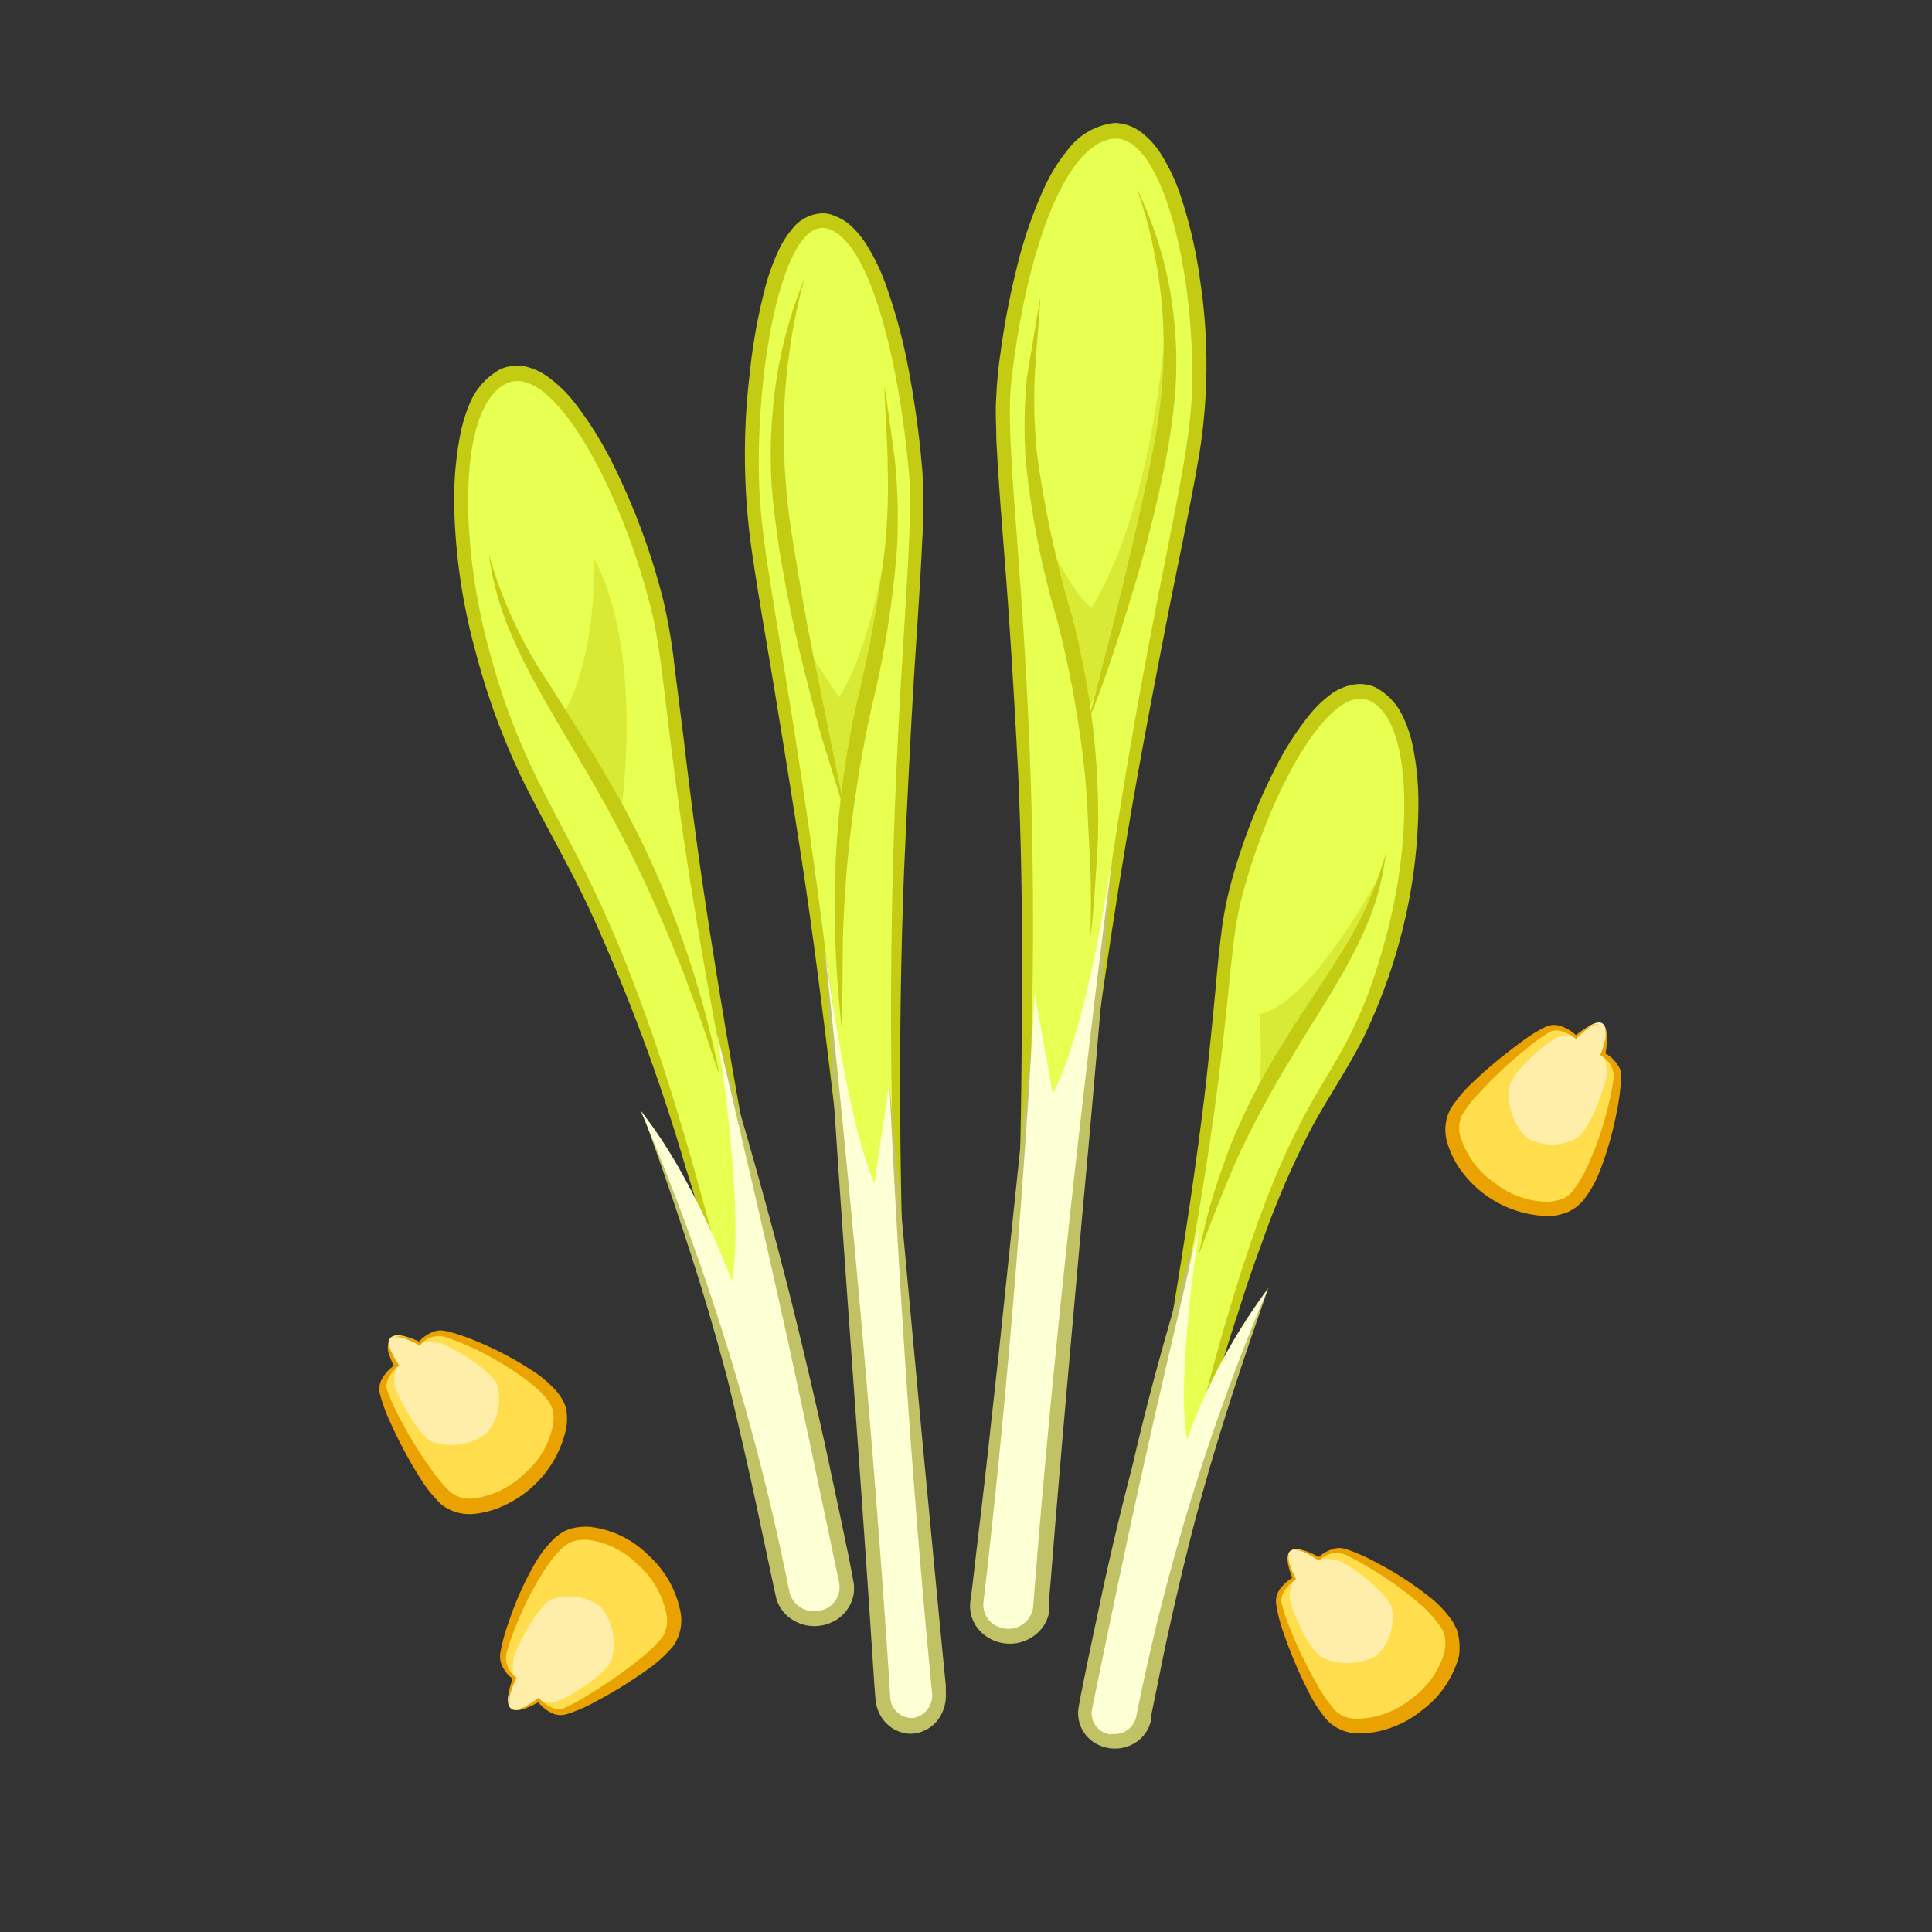 <svg xmlns="http://www.w3.org/2000/svg" viewBox="0 0 130 130"><rect x="0" y="0" width="130" height="130" fill="#333333" stroke="none"/><defs><style>.cls-1{fill:#c3cc12;}.cls-2{fill:#c1c165;}.cls-3{fill:#e6ff50;}.cls-4{fill:#fdffd4;}.cls-5{fill:#d9ea36;}.cls-6{fill:#ffdd4d;}.cls-7{fill:#ffeea9;}.cls-8{fill:#eaa200;}</style></defs><g id="Complete"><g id="Popcorn_Shoots" data-name="Popcorn Shoots"><path class="cls-1" d="M70.39,97.17c.42-7.52,1-15,1.72-22.52s1.7-15,2.84-22.42c.57-3.73,1.19-7.45,1.91-11.14s1.47-7.4,2-11.06a36,36,0,0,0-.09-11,29,29,0,0,0-1.27-5.29,11.66,11.66,0,0,0-1.11-2.33c-.44-.69-1-1.15-1.38-1.12l-.16,0-.2.07-.22.07-.21.14-.22.13-.21.19a3.12,3.12,0,0,0-.4.41,10,10,0,0,0-1.37,2.16,28,28,0,0,0-1.8,5.13,49.63,49.63,0,0,0-1.07,5.43,26.26,26.26,0,0,0-.29,5.46c.15,3.71.48,7.48.7,11.24s.4,7.53.49,11.3q.24,11.31-.37,22.61c-.47,7.52-1.13,15-2.08,22.49.49-7.51,1-15,1.1-22.53s.15-15-.19-22.52c-.19-3.75-.41-7.49-.67-11.24s-.61-7.48-.8-11.28c0-1-.08-1.91,0-2.9a26.7,26.7,0,0,1,.28-2.89,51.88,51.88,0,0,1,1.07-5.64,29.76,29.76,0,0,1,1.89-5.52,11.85,11.85,0,0,1,1.63-2.6,4.56,4.56,0,0,1,3.12-1.73A3.13,3.13,0,0,1,77,9.07a5.45,5.45,0,0,1,1.11,1.28,13.07,13.07,0,0,1,1.31,2.76,30.84,30.84,0,0,1,1.32,5.67,38,38,0,0,1,0,11.52c-.63,3.76-1.44,7.42-2.16,11.11s-1.43,7.38-2.09,11.07c-1.31,7.39-2.41,14.83-3.38,22.28S71.26,89.69,70.39,97.17Z"/><path class="cls-1" d="M59.21,103.18c-.76-7.43-1.42-14.87-2.31-22.28s-1.73-14.83-2.83-22.21q-.84-5.52-1.75-11c-.59-3.69-1.27-7.35-1.8-11.09a45.78,45.78,0,0,1-.08-11.4,38.51,38.51,0,0,1,1-5.66,15,15,0,0,1,1-2.8,6.62,6.62,0,0,1,.91-1.39,2.69,2.69,0,0,1,2-1,2.22,2.22,0,0,1,.6.09l.49.2a3.52,3.52,0,0,1,.79.53,6,6,0,0,1,1.07,1.29,13.49,13.49,0,0,1,1.31,2.71,37.1,37.1,0,0,1,1.5,5.55c.36,1.87.63,3.74.83,5.63l.13,1.41.06,1.46c0,1,0,1.92-.06,2.85-.17,3.77-.46,7.48-.67,11.2s-.39,7.45-.56,11.17c-.29,7.45-.34,14.91-.19,22.37s.45,14.92.82,22.38c-.82-7.42-1.38-14.88-1.8-22.35s-.47-15-.37-22.44.64-15,.95-22.39c.05-.93,0-1.84,0-2.75l-.07-1.34-.13-1.37c-.21-1.83-.49-3.65-.86-5.45a33.8,33.8,0,0,0-1.46-5.24,11.6,11.6,0,0,0-1.12-2.32,4,4,0,0,0-.72-.86c-.13-.07-.25-.23-.36-.24l-.16-.07-.08,0a.83.83,0,0,0-.45.31,4.34,4.34,0,0,0-.62.95A13.09,13.09,0,0,0,53.36,20a35.1,35.1,0,0,0-1,5.35,43.07,43.07,0,0,0,0,10.94c1,7.34,2.41,14.74,3.26,22.17s1.67,14.86,2.28,22.31S58.9,95.72,59.21,103.18Z"/><path class="cls-1" d="M53.77,95.78c-3.15-12.09-6-24.26-8.12-36.6-.52-3.08-1-6.18-1.39-9.29a83.9,83.9,0,0,0-1.43-9.12,45.11,45.11,0,0,0-3.24-8.54,22.11,22.11,0,0,0-2.37-3.8A7.21,7.21,0,0,0,35.76,27a2.36,2.36,0,0,0-.72-.35.78.78,0,0,0-.51.05,2.76,2.76,0,0,0-1.07,1.21,8.74,8.74,0,0,0-.63,2,20.34,20.34,0,0,0-.33,4.44,39.36,39.36,0,0,0,1.3,9A45.13,45.13,0,0,0,36.92,52c1.35,2.76,2.88,5.53,4.15,8.41a115,115,0,0,1,6,17.82c1.58,6.06,2.88,12.17,4.06,18.31-1.62-6-3.11-12.1-5-18a126.05,126.05,0,0,0-6.5-17.43c-1.32-2.8-2.87-5.47-4.3-8.3A47.23,47.23,0,0,1,32,43.85a40.16,40.16,0,0,1-1.43-9.46,23.11,23.11,0,0,1,.35-4.88A10.7,10.7,0,0,1,31.67,27a4.71,4.71,0,0,1,2-2.16,2.85,2.85,0,0,1,1.77-.16,4.15,4.15,0,0,1,1.39.65,8.85,8.85,0,0,1,1.88,1.83,24.29,24.29,0,0,1,2.57,4.14,45.69,45.69,0,0,1,3.33,9,38,38,0,0,1,.8,4.73L46,49.68q.54,4.64,1.2,9.26C49,71.26,51.37,83.52,53.77,95.78Z"/><path class="cls-1" d="M75.84,105.42c1.92-10.25,3.8-20.5,5.1-30.8.32-2.57.57-5.15.82-7.74.12-1.3.23-2.6.4-3.92a24.16,24.16,0,0,1,.8-4,40.54,40.54,0,0,1,2.94-7.44,19.92,19.92,0,0,1,2.24-3.45,7.59,7.59,0,0,1,1.65-1.52A3.76,3.76,0,0,1,91,46.08a2.52,2.52,0,0,1,1.55.17,4.21,4.21,0,0,1,1.79,1.84,8.79,8.79,0,0,1,.72,2.09,19.21,19.21,0,0,1,.38,4.1,35.44,35.44,0,0,1-1,8,37.38,37.38,0,0,1-2.69,7.53c-1.22,2.42-2.73,4.51-3.87,6.8a59.63,59.63,0,0,0-3,7.1c-.45,1.21-.88,2.43-1.27,3.67s-.81,2.46-1.18,3.71c-1.58,5-2.83,10-4.22,15,.94-5.13,2-10.23,3.28-15.3a82.86,82.86,0,0,1,5-14.92c1.12-2.41,2.61-4.62,3.7-6.87a36.29,36.29,0,0,0,2.42-7.2,34.84,34.84,0,0,0,.92-7.52,17.71,17.71,0,0,0-.36-3.67,3.72,3.72,0,0,0-1.4-2.53c-.19-.11-.48-.07-.91.19a5.65,5.65,0,0,0-1.2,1.12,17.51,17.51,0,0,0-2,3.09,39,39,0,0,0-2.85,7.05,38.21,38.21,0,0,0-1.28,7.53c-.28,2.59-.62,5.19-1,7.77A288.14,288.14,0,0,1,75.84,105.42Z"/><path class="cls-2" d="M74.88,57.8Q73.92,69.91,72.8,82c-.71,8.05-1.45,16.09-2.08,24.13l-.13,1.51,0,.38v.19l0,.29a2.48,2.48,0,0,1-.53,1.12,2.77,2.77,0,0,1-4.17.07,2.42,2.42,0,0,1-.56-1.09,2.63,2.63,0,0,1,0-1.08l.18-1.51.35-3c.49-4,.9-8,1.35-12l2.52-24.11q-.12,12.14-1,24.25c-.26,4-.64,8.06-1,12.09l-.31,3-.17,1.51c0,.33,0,.32,0,.42a.52.52,0,0,0,.13.24.82.82,0,0,0,1.18,0,.45.45,0,0,0,.11-.23l0-.65.12-1.52q1-12.09,2.52-24.13T74.88,57.8Z"/><path class="cls-3" d="M74.7,9.36c-3.52.73-5.87,9.11-6.66,16.39S72,54.17,67.65,97.17h2.74c3.92-47.73,9.4-62.31,9.79-70.32S78.22,8.63,74.7,9.36Z"/><path class="cls-4" d="M67.56,109.56a1.59,1.59,0,0,1-1.39-1.72c1.5-12.87,2.63-26.6,3.46-41l1.21,6.76c1.62-3.12,2.88-9,4-15.79-2.38,18.61-4.21,35.84-5.32,50.32a1.68,1.68,0,0,1-2,1.44Z"/><path class="cls-5" d="M78.48,21.57c-.69,7.67-2.15,14.43-5,19.32C72.41,40.3,70.8,37.08,70,35.3l3,13.24C77,37.61,79.13,29.07,78.48,21.57Z"/><path class="cls-1" d="M70,20c-.09,1.82-.29,3.62-.38,5.43a35.67,35.67,0,0,0,.19,5.37,73.6,73.6,0,0,0,2.29,10.55,54.75,54.75,0,0,1,1.72,10.8c.08,1.82.12,3.65,0,5.46s-.24,3.63-.43,5.44c0-1.82.05-3.63-.06-5.44s-.15-3.61-.32-5.4a70.65,70.65,0,0,0-1.91-10.61,56.88,56.88,0,0,1-2.09-10.73,34.71,34.71,0,0,1,.09-5.49Q69.55,22.7,70,20Z"/><path class="cls-1" d="M76.49,12.69A25.84,25.84,0,0,1,79,21.54a26.74,26.74,0,0,1,.09,4.65,41.35,41.35,0,0,1-.62,4.6,87.56,87.56,0,0,1-2.22,8.93c-.44,1.47-.91,2.93-1.39,4.38s-1,2.89-1.6,4.31L74.39,44c.39-1.48.76-3,1.12-4.44.71-3,1.42-5.93,2-8.92a35.8,35.8,0,0,0,.75-9,31.24,31.24,0,0,0-.57-4.51A28.73,28.73,0,0,0,76.49,12.69Z"/><path class="cls-3" d="M55.63,15.37c2.93.73,4.88,9.11,5.53,16.4s-3.25,28.42.32,71.41H59.21c-3.25-47.73-7.8-62.3-8.12-70.32S52.71,14.64,55.63,15.37Z"/><path class="cls-2" d="M55.49,63.82q1.83,11.92,3.13,23.91t2.13,24l.09,1.51,0,.75a.72.72,0,0,0,.07.34c.21.35.46.36.69,0a.81.81,0,0,0,.1-.31,2.07,2.07,0,0,0,0-.21l0-.37L61.57,112l-.26-3c-.3-4-.61-8-.81-12-.46-8-.66-16.07-.66-24.11l2.22,24,1.14,12,.29,3,.15,1.5,0,.37a4.63,4.63,0,0,1,0,.54,2.7,2.7,0,0,1-.34,1.13,2.37,2.37,0,0,1-2.11,1.23,2.4,2.4,0,0,1-2-1.33,2.66,2.66,0,0,1-.29-1.11l-.06-.75-.1-1.5C57.7,95.88,56.38,79.88,55.49,63.82Z"/><path class="cls-4" d="M61.56,115.58a1.55,1.55,0,0,0,1.15-1.73c-1.25-12.86-2.18-26.59-2.87-41l-1,6.77c-1.35-3.12-2.39-9-3.35-15.79,2,18.6,3.48,35.83,4.41,50.31a1.46,1.46,0,0,0,1.66,1.45Z"/><path class="cls-5" d="M54.46,43.92l2,3c1.73-2.78,2.74-7.19,3.52-12.15.13,3.25-1.5,11.89-3.13,20.54Z"/><path class="cls-1" d="M59.51,26q.42,2.68.75,5.38a39.79,39.79,0,0,1,.1,5.46,65.43,65.43,0,0,1-1.71,10.75A85.12,85.12,0,0,0,57,58.27c-.15,1.79-.26,3.59-.29,5.39s0,3.61-.09,5.42c-.17-1.8-.34-3.6-.4-5.42s0-3.62,0-5.44a63.36,63.36,0,0,1,1.4-10.8,88.37,88.37,0,0,0,1.93-10.6,41.85,41.85,0,0,0,.18-5.37C59.72,29.65,59.56,27.85,59.51,26Z"/><path class="cls-1" d="M54.15,18.71a32.37,32.37,0,0,0-.95,4.43,39.9,39.9,0,0,0-.44,4.49,44.94,44.94,0,0,0,.63,9c.47,3,1,5.94,1.63,8.92l1.81,8.91c-.51-1.43-.93-2.89-1.38-4.34s-.8-2.93-1.18-4.4q-1.14-4.43-1.86-8.94c-.21-1.51-.43-3-.51-4.56a32.06,32.06,0,0,1,.1-4.6A29.61,29.61,0,0,1,54.15,18.71Z"/><path class="cls-2" d="M48.22,69.57c1.87,6.15,3.62,12.32,5.17,18.55q1.15,4.68,2.19,9.39l1,4.71.49,2.35.23,1.18.12.63a2.64,2.64,0,0,1,0,1,2.6,2.6,0,0,1-1.07,1.57,2.81,2.81,0,0,1-1.77.46,2.78,2.78,0,0,1-1.68-.75,2.44,2.44,0,0,1-.55-.79,2,2,0,0,1-.15-.47l-.07-.31-1-4.7C50.47,99.24,49.75,96.13,49,93c-1.61-6.17-3.65-12.24-5.83-18.28a122.71,122.71,0,0,1,7.26,17.87c1,3.08,1.79,6.2,2.53,9.33.38,1.57.74,3.13,1.07,4.71L54,107l0,.1a.59.59,0,0,0,.14.18.78.78,0,0,0,.48.2.68.68,0,0,0,.76-.5.45.45,0,0,0,0-.23l-.11-.56L55.1,105l-.47-2.36-.94-4.71L51.8,88.48C50.51,82.21,49.29,75.9,48.22,69.57Z"/><path class="cls-3" d="M34,25.84c-3.14,1.66-3.07,10.38-1.2,17.49,4.07,15.52,8.93,10.91,18.34,53.2l2.62-.75c-9.38-40.8-8.46-49.17-10-55C41.8,33,37.15,24.19,34,25.84Z"/><path class="cls-4" d="M55,108.4a1.69,1.69,0,0,1-1.88-1.27,165.06,165.06,0,0,0-10-32.37c2,2.49,4.08,6.25,6.14,11.42.57-3.42,0-9.85-1-16.61,4.32,18.23,5.34,23.25,8.2,36.91A1.61,1.61,0,0,1,55,108.4Z"/><path class="cls-5" d="M40,37.61c0,4.1-.59,7.61-2,10.32L41.8,54.5S43.36,44.05,40,37.61Z"/><path class="cls-1" d="M32.9,37.32a30.25,30.25,0,0,0,4,8.63c1.7,2.69,3.46,5.38,5,8.21A61.61,61.61,0,0,1,45.84,63a63.78,63.78,0,0,1,2.56,9.28c-.56-1.51-1-3.05-1.57-4.54L46,65.47l-.9-2.22A90.46,90.46,0,0,0,41,54.64c-1.51-2.8-3.23-5.49-4.79-8.31A37.86,37.86,0,0,1,34.11,42,20.58,20.58,0,0,1,32.9,37.32Z"/><path class="cls-2" d="M80.79,82.07c-.91,5.65-2,11.28-3.1,16.87L76,107.34l-.84,4.19-.41,2.1-.22,1.05-.1.49a.43.43,0,0,0,0,.16.51.51,0,0,0,.57.37.56.56,0,0,0,.36-.15.41.41,0,0,0,.1-.13.14.14,0,0,0,0-.07l.06-.24c.29-1.41.62-2.8,1-4.2.67-2.79,1.41-5.57,2.28-8.31a107.22,107.22,0,0,1,6.54-15.91c-1.9,5.4-3.69,10.82-5.11,16.32q-1.05,4.13-1.93,8.3l-.85,4.19,0,.27a3.26,3.26,0,0,1-.15.44,2.39,2.39,0,0,1-.51.74,2.54,2.54,0,0,1-1.56.7,2.59,2.59,0,0,1-1.65-.43,2.35,2.35,0,0,1-1-2.36l.1-.57.21-1.05.43-2.1.89-4.2q.91-4.18,2-8.36C77.49,93,79.08,87.53,80.79,82.07Z"/><path class="cls-3" d="M92.26,47.2c2.8,1.48,2.74,9.25,1.07,15.59-3.63,13.82-6.76,5.62-15.15,43.3l-2.34-.67c7.52-33,6.35-39.71,7.69-44.93C85.32,53.53,89.47,45.73,92.26,47.2Z"/><path class="cls-4" d="M74.78,116.67a1.5,1.5,0,0,0,1.67-1.13,147.07,147.07,0,0,1,8.88-28.85,39.46,39.46,0,0,0-5.46,10.18c-.51-3.05,0-8.78.92-14.8C76.94,98.31,76,102.78,73.48,115a1.44,1.44,0,0,0,1.3,1.71Z"/><path class="cls-5" d="M84.74,68.23a34.94,34.94,0,0,1,0,5.22A63,63,0,0,0,93,58.63C91.14,62,87.57,67.71,84.74,68.23Z"/><path class="cls-1" d="M93.25,57.43a17.5,17.5,0,0,1-.84,3.68,24.93,24.93,0,0,1-1.56,3.46C89.67,66.8,88.25,68.87,87,71a71.13,71.13,0,0,0-3.56,6.53c-1,2.25-1.92,4.58-2.79,6.93.26-1.22.51-2.46.87-3.66s.78-2.39,1.21-3.58a45.37,45.37,0,0,1,3.42-6.74c1.31-2.15,2.75-4.2,4.06-6.3A25.74,25.74,0,0,0,93.25,57.43Z"/><path class="cls-6" d="M35.17,99.93c1-.85,3-2.85,2.47-5.15s-7.26-5.21-8.07-5.14a2.14,2.14,0,0,0-1.32.69s-1.37-.77-1.92-.36.38,1.89.38,1.89a2.27,2.27,0,0,0-.91,1.42c-.07.84,2.69,6.19,4.28,7.52S34.17,100.78,35.17,99.93Z"/><path class="cls-7" d="M32.72,96.46a3.51,3.51,0,0,0,.72-3.29c-.53-1.14-3.29-2.67-3.85-2.8a4.8,4.8,0,0,0-1.34,0s-1.37-.77-1.92-.36.38,1.89.38,1.89a3.11,3.11,0,0,0-.17,1.28c.1.56,1.53,3.32,2.53,3.83A3.94,3.94,0,0,0,32.72,96.46Z"/><path class="cls-8" d="M26.21,90.12a1.24,1.24,0,0,0,.15.88,5.67,5.67,0,0,0,.45.8l.05.08-.08.07c-.49.41-.94,1.08-.72,1.62a14.59,14.59,0,0,0,.84,1.86,29.11,29.11,0,0,0,2.16,3.5,9,9,0,0,0,1.28,1.49,2.06,2.06,0,0,0,1.61.39,5.91,5.91,0,0,0,3.37-1.69,5.66,5.66,0,0,0,1.89-3.25,2.72,2.72,0,0,0,0-.9,2.85,2.85,0,0,0-.12-.38,3.6,3.6,0,0,0-.22-.37,7.51,7.51,0,0,0-1.41-1.34,21.35,21.35,0,0,0-3.51-2.11A17.26,17.26,0,0,0,30.06,90a1.57,1.57,0,0,0-1.73.45l-.07.07-.07,0a5.2,5.2,0,0,0-.82-.4,1.55,1.55,0,0,0-.9-.13,1.67,1.67,0,0,1,.94,0,4.76,4.76,0,0,1,.89.33l-.14,0a2.33,2.33,0,0,1,.89-.66,1.65,1.65,0,0,1,.55-.14,3.12,3.12,0,0,1,.58.08,14.77,14.77,0,0,1,2,.7,22.38,22.38,0,0,1,3.75,2,7.85,7.85,0,0,1,1.65,1.47,4.39,4.39,0,0,1,.32.51,2.6,2.6,0,0,1,.21.61,3.85,3.85,0,0,1,0,1.17,7.43,7.43,0,0,1-4,5.15,6.25,6.25,0,0,1-2.15.65,3.06,3.06,0,0,1-2.3-.66,9.34,9.34,0,0,1-1.37-1.71,30.31,30.31,0,0,1-2-3.72,11.08,11.08,0,0,1-.73-2,1.42,1.42,0,0,1,.23-1.13,2.6,2.6,0,0,1,.77-.78l0,.15a5.59,5.59,0,0,1-.38-.87A1.36,1.36,0,0,1,26.21,90.12Z"/><path class="cls-6" d="M43.75,105.46c-.92-.95-3-2.76-5.29-2.13s-4.75,7.57-4.63,8.37A2.14,2.14,0,0,0,34.6,113s-.68,1.41-.24,1.93,1.87-.49,1.87-.49a2.24,2.24,0,0,0,1.47.81c.85,0,6-3.07,7.23-4.74S44.66,106.41,43.75,105.46Z"/><path class="cls-7" d="M40.44,108.13a3.52,3.52,0,0,0-3.33-.51c-1.1.6-2.46,3.45-2.55,4a4.66,4.66,0,0,0,0,1.34s-.68,1.41-.24,1.93,1.87-.49,1.87-.49a3,3,0,0,0,1.28.09c.56-.14,3.22-1.74,3.67-2.76A4,4,0,0,0,40.44,108.13Z"/><path class="cls-8" d="M34.52,115a1.38,1.38,0,0,0,.88-.21,6.14,6.14,0,0,0,.76-.49l.08-.06.07.08c.44.45,1.14.86,1.67.61a14.11,14.11,0,0,0,1.79-1,29.55,29.55,0,0,0,3.37-2.37,9.68,9.68,0,0,0,1.41-1.37,2.13,2.13,0,0,0,.28-1.64,5.93,5.93,0,0,0-1.9-3.26,5.78,5.78,0,0,0-3.36-1.68,3.36,3.36,0,0,0-.9.07,2.61,2.61,0,0,0-.37.14c-.12.07-.24.17-.36.25a7.65,7.65,0,0,0-1.25,1.49,22.3,22.3,0,0,0-1.89,3.63c-.26.64-.5,1.29-.69,1.93a1.57,1.57,0,0,0,.56,1.7l.07.07,0,.07a4.8,4.8,0,0,0-.35.84,1.57,1.57,0,0,0-.07.91,1.67,1.67,0,0,1-.05-.94,4.31,4.31,0,0,1,.27-.91l0,.14a2.25,2.25,0,0,1-.72-.84,1.68,1.68,0,0,1-.17-.55,2.13,2.13,0,0,1,.05-.58,12.84,12.84,0,0,1,.57-2A21.51,21.51,0,0,1,36,105.19a7.62,7.62,0,0,1,1.36-1.73c.16-.12.31-.25.49-.36a3,3,0,0,1,.59-.25,4.2,4.2,0,0,1,1.17-.12,6.61,6.61,0,0,1,4,1.9,6.89,6.89,0,0,1,2.18,3.84,3,3,0,0,1-.52,2.33,8.94,8.94,0,0,1-1.62,1.48,30,30,0,0,1-3.58,2.22,10,10,0,0,1-2,.86A1.4,1.4,0,0,1,37,115.2a2.61,2.61,0,0,1-.83-.72l.15,0a5.17,5.17,0,0,1-.85.42A1.34,1.34,0,0,1,34.52,115Z"/><path class="cls-6" d="M94.77,115.07c1.08-.75,3.2-2.57,2.93-4.89s-6.75-5.86-7.55-5.87a2.2,2.2,0,0,0-1.39.56s-1.28-.89-1.87-.54.2,1.92.2,1.92a2.32,2.32,0,0,0-1,1.34c-.15.83,2.11,6.41,3.57,7.87S93.69,115.82,94.77,115.07Z"/><path class="cls-7" d="M92.65,111.39a3.54,3.54,0,0,0,1-3.21c-.42-1.18-3-3-3.57-3.15a5.26,5.26,0,0,0-1.34-.16s-1.28-.89-1.87-.54.2,1.92.2,1.92a3,3,0,0,0-.29,1.26c0,.57,1.22,3.45,2.16,4A4,4,0,0,0,92.65,111.39Z"/><path class="cls-8" d="M86.75,104.48a1.31,1.31,0,0,0,.07.89,5.66,5.66,0,0,0,.37.83l0,.09-.09.06c-.52.36-1,1-.86,1.55a14.06,14.06,0,0,0,.66,1.92,30.09,30.09,0,0,0,1.82,3.69,9.42,9.42,0,0,0,1.14,1.61,2.12,2.12,0,0,0,1.57.53A5.94,5.94,0,0,0,95,114.28a5.8,5.8,0,0,0,2.18-3.06,3,3,0,0,0,.07-.9,2.06,2.06,0,0,0-.08-.39c0-.13-.13-.26-.19-.39a7.94,7.94,0,0,0-1.28-1.47,21.55,21.55,0,0,0-3.3-2.42,18.57,18.57,0,0,0-1.8-1,1.56,1.56,0,0,0-1.76.29l-.08.06L88.7,105a5.62,5.62,0,0,0-.78-.48,1.59,1.59,0,0,0-.88-.21,1.66,1.66,0,0,1,.93.1,4.83,4.83,0,0,1,.86.41h-.14a2.38,2.38,0,0,1,.94-.57,1.5,1.5,0,0,1,.56-.09,2.8,2.8,0,0,1,.57.14,13.44,13.44,0,0,1,1.93.88,22.48,22.48,0,0,1,3.55,2.31,7.47,7.47,0,0,1,1.5,1.61,5.52,5.52,0,0,1,.28.54,3.83,3.83,0,0,1,.15.63,4.16,4.16,0,0,1,0,1.17,6.73,6.73,0,0,1-2.5,3.65,6.61,6.61,0,0,1-1.93,1.11,6.48,6.48,0,0,1-2.2.44,3,3,0,0,1-2.22-.87,8.71,8.71,0,0,1-1.22-1.83A31.3,31.3,0,0,1,86.41,110a10.66,10.66,0,0,1-.54-2.07,1.39,1.39,0,0,1,.33-1.1,2.71,2.71,0,0,1,.84-.7l-.05.14a5.56,5.56,0,0,1-.29-.9A1.38,1.38,0,0,1,86.75,104.48Z"/><path class="cls-6" d="M99.85,79.68c1,.81,3.39,2.31,5.54,1.37s3.63-8.17,3.4-8.94a2.12,2.12,0,0,0-.94-1.16s.47-1.49,0-2-1.77.76-1.77.76a2.25,2.25,0,0,0-1.58-.6c-.84.09-5.52,3.88-6.49,5.71C97.07,76.55,98.81,78.87,99.85,79.68Z"/><path class="cls-7" d="M102.76,76.58a3.51,3.51,0,0,0,3.36,0c1-.75,1.95-3.76,2-4.33a5.05,5.05,0,0,0-.23-1.33s.47-1.49,0-2-1.77.76-1.77.76a3,3,0,0,0-1.29.09c-.53.21-2.94,2.17-3.24,3.25A4,4,0,0,0,102.76,76.58Z"/><path class="cls-8" d="M107.64,68.91a1.32,1.32,0,0,0-.84.33,5.6,5.6,0,0,0-.69.6l-.06.07-.09-.07c-.5-.39-1.25-.69-1.73-.37a13.31,13.31,0,0,0-1.65,1.2,28.49,28.49,0,0,0-3,2.82A8.86,8.86,0,0,0,98.39,75a2.09,2.09,0,0,0-.06,1.67,5.91,5.91,0,0,0,2.35,3,5.68,5.68,0,0,0,3.56,1.19,3.29,3.29,0,0,0,.88-.19c.15,0,.22-.14.35-.19s.21-.2.32-.3a7.93,7.93,0,0,0,1-1.65,21.28,21.28,0,0,0,1.36-3.86,20.52,20.52,0,0,0,.42-2,1.59,1.59,0,0,0-.79-1.6l-.08-.06,0-.07A5.54,5.54,0,0,0,108,70a1.49,1.49,0,0,0-.06-.91,1.55,1.55,0,0,1,.18.92A4.27,4.27,0,0,1,108,71l0-.13a2.33,2.33,0,0,1,.82.74,1.52,1.52,0,0,1,.25.51,3.08,3.08,0,0,1,0,.58,14.53,14.53,0,0,1-.28,2.1,22.72,22.72,0,0,1-1.17,4.07,7.73,7.73,0,0,1-1.1,1.92,5.86,5.86,0,0,1-.44.42,4,4,0,0,1-.55.33,4.07,4.07,0,0,1-1.14.29A7.46,7.46,0,0,1,98.49,79a6.22,6.22,0,0,1-1.07-2,3,3,0,0,1,.18-2.38A9,9,0,0,1,99,72.92a30.8,30.8,0,0,1,3.24-2.71A10.36,10.36,0,0,1,104,69.09a1.4,1.4,0,0,1,1.15,0,2.62,2.62,0,0,1,.92.6H106a4.53,4.53,0,0,1,.78-.54A1.37,1.37,0,0,1,107.64,68.91Z"/></g></g></svg>